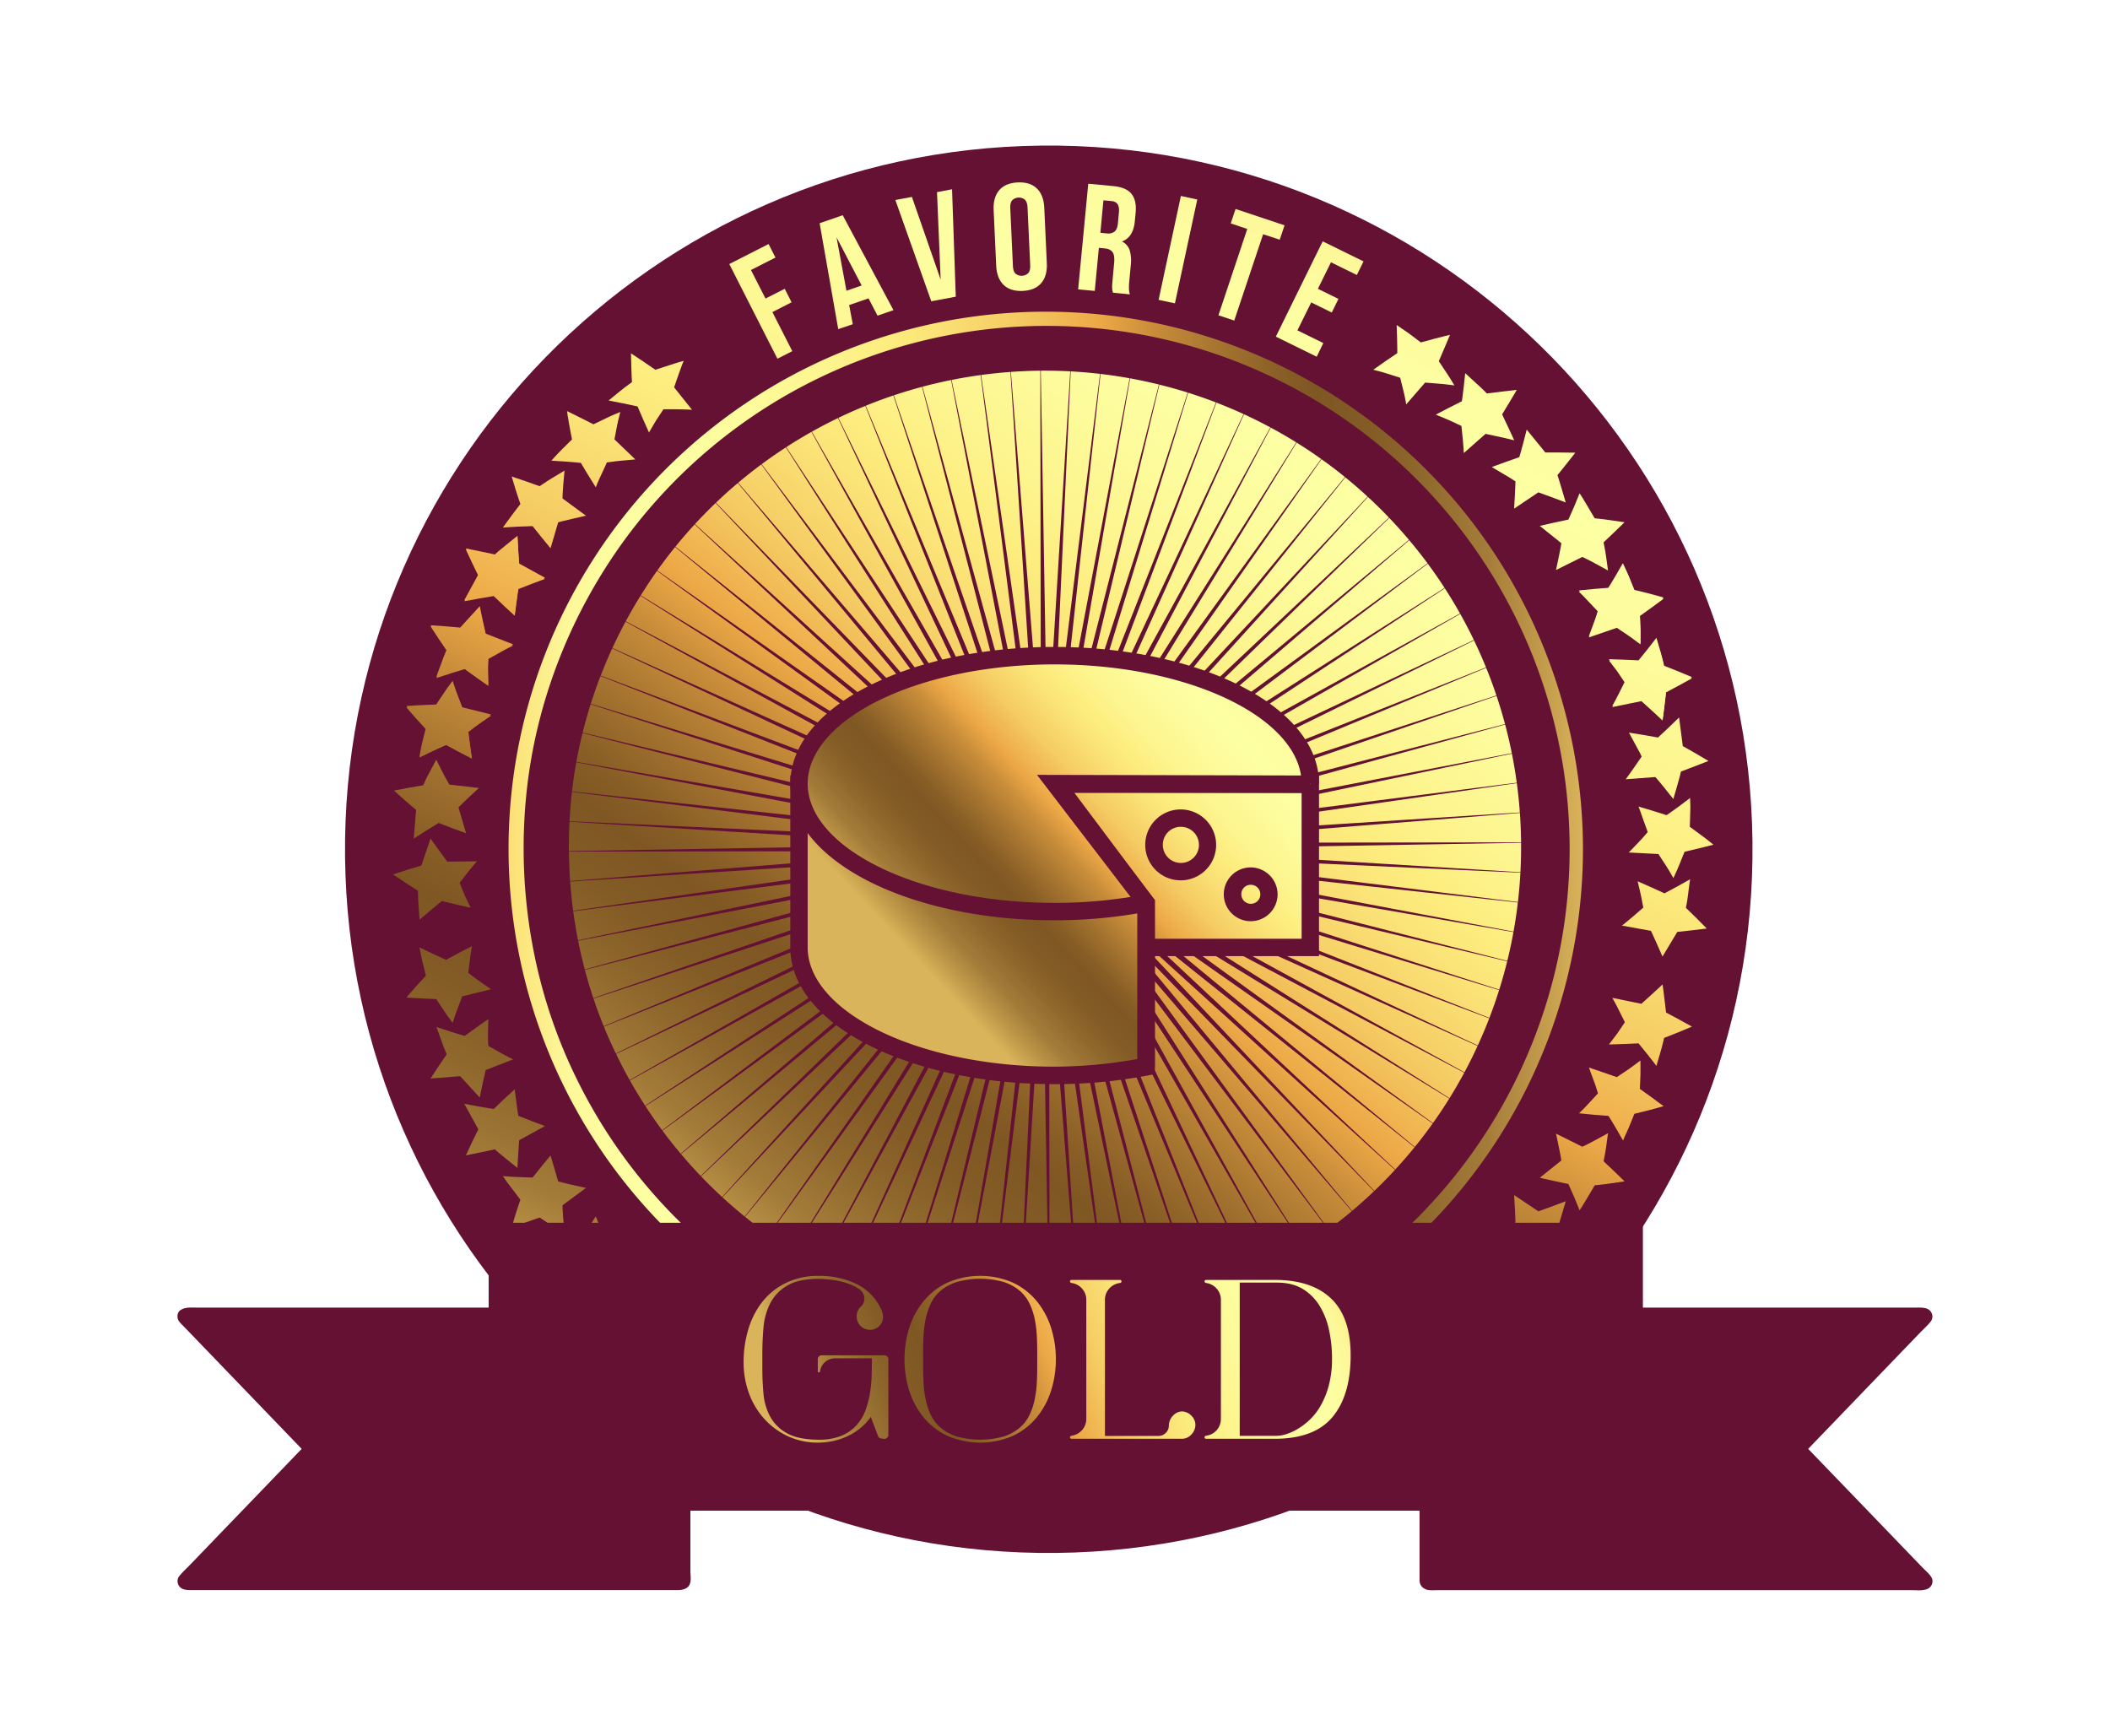 <?xml version="1.0" encoding="UTF-8"?> <svg xmlns="http://www.w3.org/2000/svg" xmlns:xlink="http://www.w3.org/1999/xlink" id="Слой_1" data-name="Слой 1" viewBox="0 0 1378.14 1133.86"> <defs> <style>.cls-1{fill:#651134;}.cls-2{fill:url(#Gold_Gradient_30);}.cls-3{fill:url(#Gold_Gradient_30-2);}.cls-4{fill:url(#Gold_Gradient_30-3);}.cls-5{fill:url(#Gold_Gradient_30-4);}.cls-6{fill:url(#Gold_Gradient_30-5);}.cls-7{fill:url(#Gold_Gradient_30-6);}.cls-8{fill:url(#Gold_Gradient_30-7);}.cls-9{fill:url(#Gold_Gradient_30-8);}.cls-10{fill:url(#Gold_Gradient_30-9);}.cls-11{fill:url(#Gold_Gradient_30-10);}.cls-12{fill:url(#Gold_Gradient_30-11);}.cls-13{fill:url(#Gold_Gradient_30-12);}.cls-14{fill:url(#Gold_Gradient_30-13);}.cls-15{fill:url(#Gold_Gradient_30-14);}.cls-16{fill:url(#Gold_Gradient_30-15);}.cls-17{fill:url(#Gold_Gradient_30-16);}.cls-18{fill:url(#Gold_Gradient_30-17);}.cls-19{fill:url(#Gold_Gradient_30-18);}.cls-20{fill:url(#Gold_Gradient_30-19);}.cls-21{fill:url(#Gold_Gradient_30-20);}.cls-22{fill:url(#Gold_Gradient_30-21);}.cls-23{fill:url(#Gold_Gradient_30-22);}.cls-24{fill:url(#Gold_Gradient_30-23);}.cls-25{fill:url(#Gold_Gradient_30-24);}.cls-26{fill:url(#Gold_Gradient_30-25);}.cls-27{fill:url(#Gold_Gradient_30-26);}.cls-28{fill:url(#Gold_Gradient_30-27);}.cls-29{fill:url(#Gold_Gradient_30-28);}.cls-30{fill:url(#Gold_Gradient_30-29);}.cls-31{fill:url(#Gold_Gradient_30-30);}.cls-32{fill:url(#Gold_Gradient_30-31);}.cls-33{fill:url(#Gold_Gradient_30-32);}.cls-34{fill:url(#Gold_Gradient_30-33);}.cls-35{fill:url(#Gold_Gradient_30-34);}.cls-36{fill:url(#Gold_Gradient_30-35);}.cls-37{fill:url(#Gold_Gradient_30-36);}.cls-38{fill:url(#Gold_Gradient_30-37);}.cls-39{fill:url(#Gold_Gradient_30-38);}.cls-40{fill:url(#Gold_Gradient_30-39);}.cls-41{fill:url(#Gold_Gradient_30-40);}.cls-42{fill:url(#Gold_Gradient_30-41);}.cls-43{fill:url(#Gold_Gradient_30-42);}.cls-44{fill:url(#Gold_Gradient_30-43);}.cls-45{fill:url(#Gold_Gradient_30-44);}.cls-46{fill:url(#Gold_Gradient_30-45);}.cls-47{fill:url(#Gold_Gradient_30-46);}.cls-48{fill:url(#Gold_Gradient_30-47);}.cls-49{fill:url(#Gold_Gradient_30-48);}.cls-50{fill:url(#Gold_Gradient_30-49);}.cls-51{fill:url(#Gold_Gradient_30-50);}.cls-52{fill:url(#Gold_Gradient_30-51);}.cls-53{fill:url(#Gold_Gradient_30-52);}.cls-54{fill:url(#Gold_Gradient_30-53);}.cls-55{fill:url(#Gold_Gradient_30-54);}.cls-56{fill:url(#Gold_Gradient_30-55);}.cls-57{fill:url(#Gold_Gradient_30-56);}.cls-58{fill:url(#Gold_Gradient_30-57);}.cls-59{fill:url(#Gold_Gradient_30-58);}.cls-60{fill:url(#Gold_Gradient_30-59);}.cls-61{fill:url(#Gold_Gradient_30-60);}.cls-62{fill:url(#Gold_Gradient_30-61);}</style> <linearGradient id="Gold_Gradient_30" x1="939.69" y1="237.88" x2="456.92" y2="829.78" gradientUnits="userSpaceOnUse"> <stop offset="0" stop-color="#fce076"></stop> <stop offset="0.03" stop-color="#fcee8a"></stop> <stop offset="0.05" stop-color="#fdf798"></stop> <stop offset="0.09" stop-color="#fdfda0"></stop> <stop offset="0.15" stop-color="#fdffa3"></stop> <stop offset="0.21" stop-color="#fdfc9d"></stop> <stop offset="0.3" stop-color="#fdf48d"></stop> <stop offset="0.35" stop-color="#fded7f"></stop> <stop offset="0.39" stop-color="#fbe478"></stop> <stop offset="0.47" stop-color="#f5cc64"></stop> <stop offset="0.55" stop-color="#eda846"></stop> <stop offset="0.6" stop-color="#c88d3a"></stop> <stop offset="0.67" stop-color="#a0702e"></stop> <stop offset="0.72" stop-color="#885e26"></stop> <stop offset="0.75" stop-color="#7f5723"></stop> <stop offset="0.8" stop-color="#835b25"></stop> <stop offset="0.85" stop-color="#8f682d"></stop> <stop offset="0.91" stop-color="#a47c39"></stop> <stop offset="0.96" stop-color="#c0994a"></stop> <stop offset="1" stop-color="#dab45a"></stop> </linearGradient> <linearGradient id="Gold_Gradient_30-2" x1="333.23" y1="554.48" x2="1033.93" y2="554.48" xlink:href="#Gold_Gradient_30"></linearGradient> <linearGradient id="Gold_Gradient_30-3" x1="555.46" y1="-40.98" x2="161.71" y2="778.19" xlink:href="#Gold_Gradient_30"></linearGradient> <linearGradient id="Gold_Gradient_30-4" x1="540.23" y1="-48.3" x2="146.48" y2="770.87" xlink:href="#Gold_Gradient_30"></linearGradient> <linearGradient id="Gold_Gradient_30-5" x1="532.79" y1="-51.87" x2="139.05" y2="767.3" xlink:href="#Gold_Gradient_30"></linearGradient> <linearGradient id="Gold_Gradient_30-6" x1="532.31" y1="-52.1" x2="138.56" y2="767.07" xlink:href="#Gold_Gradient_30"></linearGradient> <linearGradient id="Gold_Gradient_30-7" x1="1132.3" y1="236.29" x2="738.55" y2="1055.46" xlink:href="#Gold_Gradient_30"></linearGradient> <linearGradient id="Gold_Gradient_30-8" x1="1166.65" y1="252.8" x2="772.9" y2="1071.97" xlink:href="#Gold_Gradient_30"></linearGradient> <linearGradient id="Gold_Gradient_30-9" x1="1196.04" y1="266.93" x2="802.29" y2="1086.1" xlink:href="#Gold_Gradient_30"></linearGradient> <linearGradient id="Gold_Gradient_30-10" x1="1220.06" y1="278.48" x2="826.31" y2="1097.65" xlink:href="#Gold_Gradient_30"></linearGradient> <linearGradient id="Gold_Gradient_30-11" x1="1238.25" y1="287.22" x2="844.5" y2="1106.39" xlink:href="#Gold_Gradient_30"></linearGradient> <linearGradient id="Gold_Gradient_30-12" x1="576.58" y1="-30.82" x2="182.83" y2="788.35" xlink:href="#Gold_Gradient_30"></linearGradient> <linearGradient id="Gold_Gradient_30-13" x1="602.34" y1="-18.44" x2="208.59" y2="800.73" xlink:href="#Gold_Gradient_30"></linearGradient> <linearGradient id="Gold_Gradient_30-14" x1="642.72" y1="0.97" x2="248.97" y2="820.14" xlink:href="#Gold_Gradient_30"></linearGradient> <linearGradient id="Gold_Gradient_30-15" x1="674.69" y1="16.34" x2="280.94" y2="835.51" xlink:href="#Gold_Gradient_30"></linearGradient> <linearGradient id="Gold_Gradient_30-16" x1="721.89" y1="39.02" x2="328.14" y2="858.19" xlink:href="#Gold_Gradient_30"></linearGradient> <linearGradient id="Gold_Gradient_30-17" x1="769.61" y1="61.96" x2="375.86" y2="881.13" xlink:href="#Gold_Gradient_30"></linearGradient> <linearGradient id="Gold_Gradient_30-18" x1="808.88" y1="80.83" x2="415.13" y2="900" xlink:href="#Gold_Gradient_30"></linearGradient> <linearGradient id="Gold_Gradient_30-19" x1="844.73" y1="98.07" x2="450.98" y2="917.23" xlink:href="#Gold_Gradient_30"></linearGradient> <linearGradient id="Gold_Gradient_30-20" x1="896.66" y1="123.03" x2="502.92" y2="942.2" xlink:href="#Gold_Gradient_30"></linearGradient> <linearGradient id="Gold_Gradient_30-21" x1="608.76" y1="-15.36" x2="215.01" y2="803.81" xlink:href="#Gold_Gradient_30"></linearGradient> <linearGradient id="Gold_Gradient_30-22" x1="638.19" y1="-1.21" x2="244.44" y2="817.96" xlink:href="#Gold_Gradient_30"></linearGradient> <linearGradient id="Gold_Gradient_30-23" x1="672.34" y1="15.21" x2="278.59" y2="834.38" xlink:href="#Gold_Gradient_30"></linearGradient> <linearGradient id="Gold_Gradient_30-24" x1="710.67" y1="33.63" x2="316.92" y2="852.8" xlink:href="#Gold_Gradient_30"></linearGradient> <linearGradient id="Gold_Gradient_30-25" x1="754.3" y1="54.6" x2="360.55" y2="873.77" xlink:href="#Gold_Gradient_30"></linearGradient> <linearGradient id="Gold_Gradient_30-26" x1="800.51" y1="76.81" x2="406.76" y2="895.98" xlink:href="#Gold_Gradient_30"></linearGradient> <linearGradient id="Gold_Gradient_30-27" x1="848.49" y1="99.87" x2="454.74" y2="919.04" xlink:href="#Gold_Gradient_30"></linearGradient> <linearGradient id="Gold_Gradient_30-28" x1="897.38" y1="123.37" x2="503.63" y2="942.54" xlink:href="#Gold_Gradient_30"></linearGradient> <linearGradient id="Gold_Gradient_30-29" x1="946.33" y1="146.9" x2="552.58" y2="966.07" xlink:href="#Gold_Gradient_30"></linearGradient> <linearGradient id="Gold_Gradient_30-30" x1="993.11" y1="169.39" x2="599.36" y2="988.56" xlink:href="#Gold_Gradient_30"></linearGradient> <linearGradient id="Gold_Gradient_30-31" x1="1037.48" y1="190.71" x2="643.73" y2="1009.88" xlink:href="#Gold_Gradient_30"></linearGradient> <linearGradient id="Gold_Gradient_30-32" x1="1079.47" y1="210.9" x2="685.72" y2="1030.07" xlink:href="#Gold_Gradient_30"></linearGradient> <linearGradient id="Gold_Gradient_30-33" x1="1118.22" y1="229.52" x2="724.47" y2="1048.69" xlink:href="#Gold_Gradient_30"></linearGradient> <linearGradient id="Gold_Gradient_30-34" x1="1154.25" y1="246.85" x2="760.5" y2="1066.01" xlink:href="#Gold_Gradient_30"></linearGradient> <linearGradient id="Gold_Gradient_30-35" x1="1186.62" y1="262.41" x2="792.87" y2="1081.57" xlink:href="#Gold_Gradient_30"></linearGradient> <linearGradient id="Gold_Gradient_30-36" x1="1213.84" y1="275.49" x2="820.09" y2="1094.66" xlink:href="#Gold_Gradient_30"></linearGradient> <linearGradient id="Gold_Gradient_30-37" x1="1235.44" y1="285.87" x2="841.69" y2="1105.04" xlink:href="#Gold_Gradient_30"></linearGradient> <linearGradient id="Gold_Gradient_30-38" x1="1251.1" y1="293.4" x2="857.35" y2="1112.57" xlink:href="#Gold_Gradient_30"></linearGradient> <linearGradient id="Gold_Gradient_30-39" x1="1259.22" y1="297.3" x2="865.48" y2="1116.47" xlink:href="#Gold_Gradient_30"></linearGradient> <linearGradient id="Gold_Gradient_30-40" x1="1260.31" y1="297.83" x2="866.56" y2="1117" xlink:href="#Gold_Gradient_30"></linearGradient> <linearGradient id="Gold_Gradient_30-41" x1="1254.96" y1="295.25" x2="861.21" y2="1114.42" xlink:href="#Gold_Gradient_30"></linearGradient> <linearGradient id="Gold_Gradient_30-42" x1="539.91" y1="-48.45" x2="146.16" y2="770.72" xlink:href="#Gold_Gradient_30"></linearGradient> <linearGradient id="Gold_Gradient_30-43" x1="532.48" y1="-52.02" x2="138.73" y2="767.15" xlink:href="#Gold_Gradient_30"></linearGradient> <linearGradient id="Gold_Gradient_30-44" x1="532" y1="-52.25" x2="138.25" y2="766.92" xlink:href="#Gold_Gradient_30"></linearGradient> <linearGradient id="Gold_Gradient_30-45" x1="537.99" y1="-49.37" x2="144.24" y2="769.79" xlink:href="#Gold_Gradient_30"></linearGradient> <linearGradient id="Gold_Gradient_30-46" x1="550.23" y1="-43.49" x2="156.48" y2="775.68" xlink:href="#Gold_Gradient_30"></linearGradient> <linearGradient id="Gold_Gradient_30-47" x1="568.52" y1="-34.7" x2="174.77" y2="784.47" xlink:href="#Gold_Gradient_30"></linearGradient> <linearGradient id="Gold_Gradient_30-48" x1="966.65" y1="156.67" x2="572.9" y2="975.84" xlink:href="#Gold_Gradient_30"></linearGradient> <linearGradient id="Gold_Gradient_30-49" x1="1011.84" y1="178.39" x2="618.09" y2="997.56" xlink:href="#Gold_Gradient_30"></linearGradient> <linearGradient id="Gold_Gradient_30-50" x1="1054.92" y1="199.1" x2="661.17" y2="1018.27" xlink:href="#Gold_Gradient_30"></linearGradient> <linearGradient id="Gold_Gradient_30-51" x1="1095.1" y1="218.41" x2="701.35" y2="1037.58" xlink:href="#Gold_Gradient_30"></linearGradient> <linearGradient id="Gold_Gradient_30-52" x1="1131.98" y1="236.14" x2="738.23" y2="1055.31" xlink:href="#Gold_Gradient_30"></linearGradient> <linearGradient id="Gold_Gradient_30-53" x1="1166.34" y1="252.65" x2="772.59" y2="1071.82" xlink:href="#Gold_Gradient_30"></linearGradient> <linearGradient id="Gold_Gradient_30-54" x1="854.8" y1="767.14" x2="511.8" y2="902.14" xlink:href="#Gold_Gradient_30"></linearGradient> <linearGradient id="Gold_Gradient_30-55" x1="867.14" y1="798.51" x2="524.14" y2="933.51" xlink:href="#Gold_Gradient_30"></linearGradient> <linearGradient id="Gold_Gradient_30-56" x1="880.07" y1="831.34" x2="537.07" y2="966.34" xlink:href="#Gold_Gradient_30"></linearGradient> <linearGradient id="Gold_Gradient_30-57" x1="890.82" y1="858.66" x2="547.82" y2="993.66" xlink:href="#Gold_Gradient_30"></linearGradient> <linearGradient id="Gold_Gradient_30-58" x1="827.51" y1="436.59" x2="610.09" y2="638.77" xlink:href="#Gold_Gradient_30"></linearGradient> <linearGradient id="Gold_Gradient_30-59" x1="795.57" y1="402.23" x2="578.14" y2="604.42" xlink:href="#Gold_Gradient_30"></linearGradient> <linearGradient id="Gold_Gradient_30-60" x1="858.9" y1="470.34" x2="641.48" y2="672.53" xlink:href="#Gold_Gradient_30"></linearGradient> <linearGradient id="Gold_Gradient_30-61" x1="896.19" y1="510.44" x2="678.76" y2="712.62" xlink:href="#Gold_Gradient_30"></linearGradient> </defs> <path class="cls-1" d="M1144.62,549.67c2.79,253.84-200.72,461.88-454.57,464.69S228.16,813.63,225.37,559.8,426.09,97.9,679.92,95.11,1141.81,295.83,1144.62,549.67Z"></path> <path class="cls-1" d="M1057.86,549.09C1060.15,756.39,894,926.3,686.64,928.58S309.45,764.66,307.16,557.36,471.08,180.17,678.38,177.88,1055.58,341.79,1057.86,549.09Z"></path> <path class="cls-2" d="M993.48,549.8a310.95,310.95,0,0,0-560-182.88c-33.49,45-54.87,98.73-60.36,154.58-5.64,57.13,4.2,115.58,29.41,167.23A311.09,311.09,0,0,0,668.25,863.9c57.13,2.45,114.51-10.56,164.57-38.36A310.89,310.89,0,0,0,993.48,549.8Z"></path> <path class="cls-3" d="M982.88,372.25a350.87,350.87,0,1,0,51,178.38A353.32,353.32,0,0,0,982.88,372.25ZM848.67,853.62c-55,30.54-118,44.83-180.77,42.14A341.8,341.8,0,0,1,376,703.35c-27.68-56.75-38.48-121-32.3-183.7,6.05-61.38,29.52-120.42,66.3-169.81A341.65,341.65,0,1,1,848.67,853.62Z"></path> <polygon class="cls-1" points="683.98 487.13 700.22 223.16 688.13 487.35 720.91 224.91 692.25 487.85 741.44 227.96 696.34 488.58 761.75 232.32 700.37 489.58 781.75 237.92 704.33 490.82 801.35 244.78 708.2 492.31 820.49 252.85 711.97 494.05 839.07 262.1 715.64 496.02 857.03 272.5 719.16 498.2 874.32 284.02 722.54 500.63 890.84 296.59 725.76 503.24 906.55 310.18 728.83 506.05 921.37 324.73 731.7 509.05 935.24 340.17 734.38 512.23 948.12 356.46 736.85 515.58 959.96 373.53 739.1 519.05 970.68 391.31 741.14 522.67 980.28 409.73 742.94 526.42 988.71 428.7 744.51 530.26 995.93 448.18 745.82 534.2 1001.9 468.07 746.89 538.21 1006.62 488.29 747.72 542.28 1010.06 508.76 748.27 546.4 1012.2 529.42 748.56 550.54 1013.05 550.17 748.61 554.7 1012.58 570.93 748.39 558.85 1010.82 591.62 747.9 562.97 1007.76 612.16 747.16 567.05 1003.41 632.47 746.17 571.09 997.81 652.45 744.92 575.04 990.97 672.05 743.43 578.93 982.88 691.2 741.69 582.7 973.63 709.78 739.73 586.36 963.23 727.75 737.55 589.88 951.73 745.03 735.11 593.26 939.15 761.56 732.5 596.48 925.55 777.26 729.7 599.54 911.01 792.08 726.7 602.41 895.58 805.96 723.52 605.09 879.27 818.85 720.17 607.56 862.21 830.67 716.69 609.82 844.43 841.41 713.08 611.85 826.03 851 709.33 613.66 807.05 859.43 705.49 615.22 787.57 866.63 701.54 616.54 767.68 872.61 697.53 617.59 747.46 877.34 693.46 618.42 726.98 880.77 689.35 618.99 706.33 882.92 685.2 619.28 685.57 883.76 681.04 619.33 664.82 883.31 676.89 619.1 644.13 881.53 672.78 618.61 623.57 878.48 668.68 617.88 603.27 874.14 664.66 616.88 583.29 868.53 660.7 615.64 563.68 861.67 656.83 614.14 544.54 853.61 653.04 612.41 525.96 844.36 649.4 610.44 507.99 833.95 645.87 608.25 490.71 822.44 642.48 605.84 474.18 809.86 639.25 603.22 458.49 796.27 636.21 600.41 443.66 781.73 633.33 597.4 429.79 766.27 630.64 594.22 416.9 750 628.17 590.9 405.08 732.92 625.92 587.41 394.34 715.15 623.89 583.79 384.74 696.73 622.08 580.03 376.31 677.76 620.52 576.19 369.1 658.28 619.2 572.27 363.13 638.39 618.14 568.26 358.41 618.17 617.33 564.18 354.97 597.69 616.76 560.06 352.83 577.04 616.45 555.92 351.98 556.28 616.42 551.75 352.44 535.54 616.64 547.62 354.21 514.85 617.13 543.5 357.25 494.3 617.86 539.41 361.6 474 618.85 535.37 367.22 454.01 620.11 531.41 374.06 434.41 621.6 527.54 382.13 415.25 623.35 523.76 391.4 396.69 625.3 520.1 401.79 378.71 627.49 516.57 413.3 361.42 629.9 513.19 425.88 344.9 632.52 509.97 439.47 329.2 635.33 506.92 454.02 314.38 638.34 504.05 469.45 300.5 641.51 501.37 485.75 287.62 644.84 498.89 502.81 275.79 648.33 496.63 520.58 265.06 651.96 494.61 539 255.46 655.71 492.8 557.99 247.03 659.55 491.24 577.46 239.82 663.48 489.92 597.35 233.84 667.5 488.85 617.56 229.11 671.57 488.03 638.04 225.67 675.68 487.47 658.71 223.54 679.83 487.17 679.45 222.69 683.98 487.13"></polygon> <path class="cls-4" d="M299.49,527.28s3.31-3.21,6.65-6.41l6.64-6.16-19.25-2.23s-2.39-4-4.42-8-4.19-8.24-4.19-8.24l-4.39,8.26c-1.14,2.09-2.2,4.17-2.91,5.77s-1.22,2.65-1.22,2.65l-9.54,1.67-9.54,1.77s3.6,3.2,7.17,6.41c1.8,1.54,3.61,3.1,4.95,4.28s2.34,1.9,2.34,1.9l-1.55,18.82,8.14-5.22,8.13-5,8.95,3.43,9,3.31s-1.27-4.23-2.52-8.44c-.63-2.11-1.26-4.26-1.72-5.85A23.21,23.21,0,0,1,299.49,527.28Z"></path> <path class="cls-5" d="M305.83,478.23l2.25-1.75c1.39-1.05,3.14-2.44,5.07-3.76l7.57-5.23-18.78-4.66-3.29-8.55c-.87-2.16-1.54-4.34-2.11-5.95s-.89-2.74-.89-2.74L293.88,448c-1.08,1.41-2.46,3.31-3.72,5.27L284.9,461l-9.72.43-9.73.55s3,3.66,6.25,7.26,6.47,7.09,6.47,7.09l-2.28,9.19c-.61,2.29-.95,4.63-1.32,6.37s-.56,2.91-.56,2.91l8.63-4.18c2.15-1,4.31-2,6-2.75l2.77-1.21,8.37,4.52,8.5,4.42s-.18-1.09-.49-2.71-.52-3.77-.83-5.95C306.39,482.59,305.83,478.23,305.83,478.23Z"></path> <path class="cls-6" d="M318.94,430.46l8.07-4.53c3.93-2.23,8.14-4.26,8.14-4.26l-17.93-7-2-8.85c-.45-2.27-.94-4.52-1.31-6.22s-.53-2.85-.53-2.85-.84.85-2,2.14-2.78,3-4.38,4.78c-3.2,3.52-6.43,7.05-6.43,7.05s-4.83-.42-9.71-.82-9.63-.7-9.63-.7,2.61,4,5.25,8,5.3,7.84,5.3,7.84-.45,1.1-1.15,2.73-1.51,3.86-2.32,6.1c-1.61,4.47-3.24,9-3.24,9l9.25-3,9.16-2.83s3.84,2.79,7.73,5.58,7.76,5.42,7.76,5.42-.11-4.37-.21-8.77S318.94,430.46,318.94,430.46Z"></path> <path class="cls-7" d="M338.63,384.76l8.73-3.42,8.6-3.23-16.83-9.22s-.13-1.13-.25-2.79-.25-4-.41-6.22l-.5-9.16s-3.71,3-7.4,6c-1.86,1.53-3.71,3-5.14,4.19l-2.2,2-9.44-2-9.49-1.93s2,4.29,4,8.58,4.12,8.42,4.12,8.42l-9.14,16.75,9.61-1.78,9.57-1.61,6.82,6.5c3.45,3.2,6.9,6.37,6.9,6.37s.57-4.34,1.15-8.68c.31-2.19.58-4.4.81-6Z"></path> <path class="cls-8" d="M1043.72,399.47s-.32,1.06-.83,2.67-1.17,3.69-2,5.82c-1.57,4.2-3.11,8.39-3.11,8.39l18.24-6.27,7.84,5.26c2,1.34,3.77,2.76,5.22,3.79l2.37,1.79,0-2.9c0-1.73.09-4.07,0-6.36l-.36-9.29s3.88-2.77,7.77-5.58l7.71-5.68-3-.87c-1.71-.5-4.09-1.16-6.5-1.76l-9.57-2.37s-1.78-4.4-3.57-8.79c-.88-2.22-2-4.34-2.7-6l-1.26-2.7s-2.35,4-4.66,8.09-4.86,8-4.86,8l-9.57.77-9.66,1s3.28,3.09,6.27,6.42Z"></path> <path class="cls-9" d="M1061.29,445.94l-4,8c-1,2-2,4-2.85,5.46s-1.36,2.46-1.36,2.46l19-3.89s3.44,3.13,6.9,6.24c1.75,1.61,3.48,3.23,4.79,4.43s2.12,2,2.12,2,.21-1.13.42-2.83.48-4,.78-6.3c.54-4.63,1.1-9.26,1.1-9.26l8.49-4.55,8.41-4.62-9.11-3.81c-4.54-1.79-9.06-3.6-9.06-3.6s-.28-1.13-.69-2.87-1-4-1.67-6.29c-1.35-4.53-2.67-9.1-2.67-9.1l-5.8,7.46c-2.94,3.62-5.87,7.25-5.87,7.25l-9.72-.43-9.63-.29,5.4,7.1C1058.77,442.27,1061.29,445.94,1061.29,445.94Z"></path> <path class="cls-10" d="M1072.22,494.21s-2.58,3.76-5.17,7.5-5.21,7.29-5.21,7.29l19.36-1.44s.81.87,1.91,2.19,2.55,3.11,4,4.88c2.92,3.64,5.83,7.29,5.83,7.29s1.29-4.47,2.58-8.91c.59-2.25,1.31-4.51,1.72-6.2s.64-2.84.64-2.84l9-3.42c4.48-1.76,9-3.5,9-3.5s-4.18-2.49-8.39-4.94-8.37-4.73-8.37-4.73l-2.44-18.74-6.87,6.65c-3.45,3.24-6.91,6.46-6.91,6.46l-9.51-1.68-9.46-1.53,4.21,7.78c1.07,2,2.13,3.91,2.92,5.4S1072.22,494.21,1072.22,494.21Z"></path> <path class="cls-11" d="M1076.21,543.49s-.74.87-1.85,2.14-2.62,3-4.22,4.65c-3.18,3.27-6.33,6.56-6.33,6.56l19.37,1,5.07,7.75c1.29,2,2.39,3.95,3.28,5.45l1.43,2.5s.53-1,1.25-2.64,1.73-3.74,2.56-5.88l3.5-8.66,9.45-2.25c4.71-1.17,9.43-2.37,9.43-2.37l-2.36-1.87c-1.39-1.13-3.27-2.61-5.26-4.06l-7.82-5.73s.12-4.72.27-9.44c.13-2.36.11-4.71,0-6.48s-.08-2.95-.08-2.95-3.76,2.86-7.55,5.71-7.83,5.53-7.83,5.53-4.57-1.45-9.13-2.87c-2.28-.68-4.59-1.37-6.31-1.9s-2.9-.83-2.9-.83.45,1,1,2.56,1.28,3.62,2,5.69Z"></path> <path class="cls-12" d="M1073.32,592.83s-3.46,3-6.94,6c-1.74,1.44-3.47,2.88-4.8,4s-2.25,1.76-2.25,1.76l19,3.43s1.91,4.17,3.78,8.3,3.75,8.5,3.75,8.5l9.67-16.1,9.63-1.07c4.81-.56,9.61-1.15,9.61-1.15l-6.79-6.86c-3.43-3.34-6.85-6.65-6.85-6.65s1-4.63,1.51-9.32,1.27-9.36,1.27-9.36-4.18,2.36-8.38,4.71l-8.38,4.5s-4.4-2-8.76-4l-8.76-3.88s1,4.3,2,8.59c.53,2.16.83,4.32,1.16,5.93S1073.32,592.83,1073.32,592.83Z"></path> <path class="cls-13" d="M300.18,576.69s2.75-3.58,5.54-7.15c1.4-1.77,2.78-3.5,3.93-4.81l1.86-2.14-19.39.21s-2.71-3.71-5.45-7.43l-5.46-7.63-6,17.6s-4.64,1.43-9.31,2.84l-9.16,3,8.12,5.45,8.11,5.22s0,1.18.08,3,.07,4.11.3,6.47c.36,4.71.71,9.41.71,9.41s3.63-3.11,7.25-6.19l7.27-6s4.7,1.15,9.41,2.28l9.41,2.13s-1.91-4-3.79-8Z"></path> <path class="cls-14" d="M500,195l12.54-6.37,4.49,8.83-12.54,6.38,13,25.53-9.72,4.94-31.44-61.84L502,159.4l4.49,8.83-16,8.13Z"></path> <path class="cls-15" d="M583.56,202.59l-10.41,3.59-5.88-11.29-12.65,4.37L557,211.77,547.49,215l-12.15-69.2,15.08-5.21Zm-30.7-12.68,9.93-3.43L546.38,155Z"></path> <path class="cls-16" d="M614.4,182.65,612,125.5l9.83-1.87,2.43,70.16-16,3-23.46-66.16,10.81-2Z"></path> <path class="cls-17" d="M649,137.34q-.39-8.42,3.66-13.11t12.07-5.07q8-.37,12.48,3.94c3,2.87,4.6,7.12,4.86,12.72l1.65,36q.39,8.41-3.67,13.12c-2.69,3.13-6.72,4.82-12.06,5.07s-9.51-1.07-12.49-3.94-4.59-7.12-4.85-12.73Zm12.58,36.23c.11,2.51.7,4.26,1.77,5.23a6.29,6.29,0,0,0,8.22-.38c1-1.07,1.41-2.86,1.29-5.36l-1.72-37.43q-.17-3.76-1.77-5.23a6.29,6.29,0,0,0-8.22.38q-1.47,1.6-1.29,5.37Z"></path> <path class="cls-18" d="M726.9,191.17q-.14-.71-.27-1.32a8.85,8.85,0,0,1-.21-1.51,17.81,17.81,0,0,1,0-2.29c.06-.92.15-2.07.28-3.45l1-10.86q.45-4.83-1-7c-1-1.43-2.74-2.26-5.23-2.5l-3.75-.35-2.68,28.12-10.86-1L710.79,120l16.37,1.56c5.65.54,9.63,2.24,11.91,5.12s3.16,7,2.66,12.3l-.51,5.42q-1,10.67-8.45,13.34a9.78,9.78,0,0,1,5.16,6,24.69,24.69,0,0,1,.65,9.37l-1,10.66a42.29,42.29,0,0,0-.22,4.5,14.62,14.62,0,0,0,.61,4Zm-6.2-60.32-2,21.21,4.25.4a6.78,6.78,0,0,0,4.93-1.12q1.88-1.41,2.28-5.55l.64-6.81q.36-3.75-.81-5.56a5.07,5.07,0,0,0-4-2.07Z"></path> <path class="cls-19" d="M771.29,128,782,130.31,767.4,198.14l-10.66-2.28Z"></path> <path class="cls-20" d="M807,136.5l32,10.68-3.15,9.4L825,153l-18.85,56.4-10.34-3.46,18.85-56.39-10.81-3.62Z"></path> <path class="cls-21" d="M860.78,188.65l13.43,6.59-4.37,8.9-13.43-6.6-9,18.24,16.9,8.3L860,233l-26.69-13.11,30.6-62.26,26.68,13.11-4.37,8.89-16.9-8.3Z"></path> <path class="cls-22" d="M305.83,635.41l2.25,1.75c1.39,1.05,3.14,2.43,5.07,3.75l7.57,5.24-18.78,4.65s-1.64,4.28-3.29,8.56c-.87,2.16-1.54,4.33-2.11,5.95s-.89,2.74-.89,2.74l-1.77-2.37c-1.08-1.4-2.46-3.31-3.72-5.26l-5.26-7.83-9.72-.43-9.73-.55s3-3.66,6.25-7.25,6.47-7.09,6.47-7.09l-2.28-9.19c-.61-2.3-.95-4.63-1.32-6.37s-.56-2.91-.56-2.91l8.63,4.18c2.15,1,4.31,2,6,2.75l2.77,1.2,8.37-4.51,8.5-4.42s-.18,1.09-.49,2.71-.52,3.77-.83,5.95C306.39,631.05,305.83,635.41,305.83,635.41Z"></path> <path class="cls-23" d="M318.94,683.18,327,687.7c3.93,2.24,8.14,4.26,8.14,4.26l-17.93,7-2,8.88c-.45,2.25-.94,4.5-1.31,6.21s-.53,2.84-.53,2.84-.84-.84-2-2.14-2.78-3-4.38-4.77c-3.2-3.53-6.43-7.05-6.43-7.05s-4.83.42-9.71.82-9.63.7-9.63.7,2.61-4,5.25-8l5.3-7.83s-.45-1.1-1.15-2.73-1.51-3.86-2.32-6.11c-1.61-4.46-3.24-8.94-3.24-8.94s4.62,1.52,9.25,3l9.16,2.84s3.84-2.79,7.73-5.58,7.76-5.42,7.76-5.42-.11,4.36-.21,8.77S318.94,683.18,318.94,683.18Z"></path> <path class="cls-24" d="M338.63,728.88l8.73,3.42,8.6,3.22-16.83,9.23s-.13,1.14-.25,2.79-.25,4-.41,6.22l-.5,9.16-7.4-6c-1.86-1.54-3.71-3-5.14-4.2l-2.2-2s-4.71,1-9.44,2l-9.49,1.94s2-4.29,4-8.59,4.12-8.41,4.12-8.41L303.26,721l9.61,1.78,9.57,1.61,6.82-6.5,6.9-6.37s.57,4.34,1.15,8.68c.31,2.19.58,4.39.81,6S338.63,728.88,338.63,728.88Z"></path> <path class="cls-25" d="M364.58,771.68s1.09.34,2.85.75l6.29,1.51,9,2L367.4,787.27s0,1.13.09,2.84.21,4,.41,6.23c.41,4.57.83,9.11.83,9.11l-8.21-4.94c-2.13-1.21-4-2.6-5.55-3.58l-2.51-1.67-9.09,3.22-9.15,3.11s1.35-4.48,2.69-9c.67-2.21,1.46-4.47,2-6.13l1-2.79-5.8-7.67c-3-3.77-5.64-7.76-5.64-7.76s1.25.07,3,.21,4.18.3,6.66.38c4.86.18,9.74.34,9.74.34l5.83-7.28c2.94-3.58,5.9-7.16,5.9-7.16Z"></path> <path class="cls-26" d="M396.37,810.76l2.92.39c1.72.23,4,.57,6.35.76,4.66.44,9.32.84,9.32.84l-13.63,13.11s.84,4.5,1.71,9c.43,2.28,1,4.44,1.43,6.14l.67,2.76-2.76-1.16c-1.67-.71-3.93-1.63-6.07-2.71l-8.7-4.18L379,840c-4.34,2.14-8.65,4.29-8.65,4.29s.58-4.62,1.47-9.29,1.75-9.23,1.75-9.23-3.45-3.4-6.87-6.81-6.6-7.06-6.6-7.06,4.83-.28,9.67-.6,9.62-.86,9.62-.86,2.29-4,4.78-8,4.94-7.92,4.94-7.92,1.58,4.14,3.52,8.1S396.37,810.76,396.37,810.76Z"></path> <path class="cls-27" d="M433.31,845.5h9.34c2.3,0,4.67-.11,6.41-.18l2.92-.13-11.69,14.69s1.49,4.31,3,8.63c.78,2.17,1.56,4.36,2.17,6s1.08,2.64,1.08,2.64-1.18-.3-2.93-.79-4-1.28-6.32-2l-9.26-3-7.91,5.42-8,5.3s.15-4.72.24-9.45.41-9.33.41-9.33l-2.44-1.82c-1.47-1.06-3.46-2.52-5.31-4.06l-7.53-6.15L407,849.4c4.7-1,9.4-2,9.4-2s1.81-4.28,3.68-8.57,3.78-8.45,3.78-8.45l4.51,7.66C430.88,841.77,433.31,845.5,433.31,845.5Z"></path> <path class="cls-28" d="M474.71,875.31l9.3-1.26,6.3-.92c1.67-.24,2.84-.46,2.84-.46l-9.54,16s2.13,4,4.23,8.08,4.46,8.2,4.46,8.2-4.78-.8-9.55-1.66c-2.41-.4-4.82-.81-6.62-1.13s-3-.56-3-.56l-7.06,6.28-7.15,6.25s-.56-4.68-1.13-9.36-.93-9.24-.93-9.24-1.08-.56-2.67-1.49-3.67-2.2-5.75-3.47c-4.22-2.51-8.4-5.05-8.4-5.05l9.24-3.09,9-3.24s1.21-4.44,2.43-8.89,2.56-8.85,2.56-8.85,2.79,3.48,5.62,7c1.38,1.75,2.8,3.5,4,4.74S474.71,875.31,474.71,875.31Z"></path> <path class="cls-29" d="M519.91,899.64l9.09-2.5,8.86-2.56-7.21,17.12,1.63,2.41c1,1.44,2.33,3.26,3.69,5.12,2.8,3.73,5.56,7.46,5.56,7.46l-9.71-.3c-2.46-.08-4.91-.17-6.73-.34l-3-.25s-3,3.58-6.09,7.17-6.23,7.1-6.23,7.1-1.21-4.53-2.45-9.08c-.55-2.23-1.14-4.48-1.57-6.19s-.64-2.87-.64-2.87-4.53-1.91-9.05-3.84l-6.24-2.65c-1.69-.71-2.79-1.27-2.79-1.27l2.71-1.26c1.64-.83,3.81-1.89,6-3,4.25-2.2,8.54-4.39,8.54-4.39s.59-4.57,1.15-9.12,1.27-9,1.27-9,3.31,3.05,6.57,6.1c1.65,1.55,3.33,3.07,4.57,4.24S519.91,899.64,519.91,899.64Z"></path> <path class="cls-30" d="M568.15,917.88l2.72-1.07c1.59-.58,3.74-1.52,5.88-2.47l8.47-3.77-4.73,17.89s3.16,3.47,6.31,6.9,6.59,6.6,6.59,6.6l-3,.34c-1.79.18-4.26.55-6.67.66l-9.71.6s-2.55,4-5.08,7.9l-5.15,7.88s-.48-1.09-1.2-2.69-1.64-3.75-2.5-6c-1.73-4.4-3.45-8.8-3.45-8.8s-4.77-1.26-9.57-2.55c-2.4-.58-4.74-1.34-6.53-1.91l-2.91-.93,8-5.2c2-1.25,3.95-2.68,5.43-3.72s2.43-1.72,2.43-1.72-.09-4.56-.17-9.14,0-9.21,0-9.21l2.26,1.73,5.1,3.53C564.4,915.29,568.15,917.88,568.15,917.88Z"></path> <path class="cls-31" d="M618.54,929.8l8-4.56c2-1.1,3.93-2.28,5.4-3.24l2.44-1.53-2.14,18.3,7.23,5.93,5.08,4.08c1.39,1.13,2.36,1.82,2.36,1.82s-1.17.31-2.94.67l-6.5,1.36-9.59,2s-1.95,4.25-3.87,8.5-4,8.42-4,8.42l-4.91-8.25c-2.3-4.09-4.63-8.21-4.63-8.21s-1.25-.13-3.1-.36-4.32-.47-6.73-.94l-9.79-1.61,7.18-6.23c3.53-3.15,7-6.29,7-6.29l-1.42-9.15c-.64-4.57-1.28-9.11-1.28-9.11s4,2.21,8,4.39Z"></path> <path class="cls-32" d="M670.13,935.31s3.68-2.81,7.34-5.65l7.1-5.65.43,18.46s1,.63,2.46,1.62l5.52,3.32,8.2,4.78s-4.53,1.68-9.08,3.34-9.21,3.1-9.21,3.1-1.33,4.43-2.68,8.86l-2.8,8.85-6-7.44c-1.44-1.86-2.88-3.74-4-5.12s-1.76-2.36-1.76-2.36L645.83,961l6.26-7.18c3-3.6,6.07-7.2,6.07-7.2s-1.38-4.42-2.71-8.82-2.57-8.8-2.57-8.8,4.29,1.59,8.58,3.21c2.16.79,4.31,1.6,5.94,2.21S670.13,935.31,670.13,935.31Z"></path> <path class="cls-33" d="M722.06,934.2s.85-.79,2.09-2,2.84-2.72,4.4-4.42l6.25-6.63,3,18.23s4.32,2,8.59,4c2.21,1,4.38,1.91,6,2.58l2.8,1.12-2.68,1.43c-1.56.9-3.69,2-5.88,3L738,955.72s-.74,4.59-1.45,9.17-1.53,9.17-1.53,9.17-3.51-3.19-7-6.65l-6.74-6.82-9.85,1.2c-2.46.36-4.92.46-6.77.64s-3.11.24-3.11.24,2.62-3.89,5.21-7.76c1.3-1.9,2.57-3.89,3.5-5.4s1.52-2.5,1.52-2.5-1.94-4.16-3.9-8.33l-3.73-8.53s1.1.31,2.76.74,3.91.87,6.15,1.37Z"></path> <path class="cls-34" d="M773.38,926.59s2.74-3.58,5.53-7.19c1.35-1.8,2.7-3.56,3.66-4.93l1.6-2.32,5.51,17.68,9.08,2.74c4.64,1.36,9.26,2.69,9.26,2.69L792.17,946l-.16,9.25c-.12,4.61-.25,9.21-.25,9.21s-3.94-2.87-7.84-5.76l-7.67-5.82s-4.73,1.4-9.58,2.39L757,957.43s2-4.22,4.08-8.44S765,940.6,765,940.6s-2.53-3.93-5.05-7.88L755,924.8l9.19,1.09c2.31.28,4.57.35,6.3.51Z"></path> <path class="cls-35" d="M823.16,912.58l4.41-7.92c2.1-3.92,4.25-7.84,4.25-7.84l7.94,16.83,3,.56,6.42,1,9.52,1.38s-3.49,3.22-7,6.42-7.2,6.31-7.2,6.31l1.16,9.14c.54,4.59,1.06,9.2,1.06,9.2s-4.28-2.34-8.56-4.65c-2.12-1.17-4.18-2.35-5.78-3.22s-2.62-1.53-2.62-1.53l-18.42,7s.35-1.11.89-2.78,1.24-3.91,1.92-6.16c1.33-4.43,2.65-8.85,2.65-8.85l-6.09-7.15c-3-3.58-6-7.15-6-7.15l9.18-.23c2.34-.07,4.65-.12,6.4-.16S823.16,912.58,823.16,912.58Z"></path> <path class="cls-36" d="M870.48,892.28l1.07-2.57c.65-1.57,1.44-3.71,2.23-5.82,1.51-4.2,3-8.38,3-8.38l10.23,15.66,3,.18c1.79.09,4.25.28,6.6.3l9.6.09-6,7.31c-3.14,3.55-6.32,7.08-6.32,7.08s1.25,4.47,2.47,8.94,2.37,9,2.37,9l-9.11-3.42c-4.56-1.9-9.06-3.8-9.06-3.8L872,921.58c-2.17,1.2-4.29,2.38-6,3.15l-2.77,1.36s.83-4.54,1.65-9.05,1.33-9.2,1.33-9.2-3.53-3.11-7-6.24-6.93-6.36-6.93-6.36,1.17-.11,2.84-.4,4-.66,6.22-1Z"></path> <path class="cls-37" d="M914.52,866.09s1.09-4.32,2.15-8.62,1.8-8.75,1.8-8.75l12.34,14.22,9.58-.77c2.39-.18,4.78-.44,6.55-.69l3-.39s-.63,1-1.52,2.52-2.14,3.48-3.46,5.44l-5.21,7.85s1.86,4.29,3.68,8.58,3.63,8.63,3.63,8.63l-3-.71-6.6-1.67L928,889.18,920.2,895c-4,2.76-8,5.52-8,5.52s.13-4.61.29-9.23c0-2.29.09-4.58.11-6.29v-2.86s-4-2.67-7.9-5.38-7.78-5.47-7.78-5.47l2.77-.73c1.7-.43,3.91-1,6.09-1.72C910.13,867.47,914.52,866.09,914.52,866.09Z"></path> <path class="cls-38" d="M954.53,834.6s.46-4.42.91-8.87.64-8.82.64-8.82l14.2,12.53,9.29-2L986,826c1.81-.41,2.94-.72,2.94-.72s-.41,1.08-1.17,2.64-1.71,3.69-2.7,5.79c-2,4.24-4,8.5-4,8.5s2.42,4,4.86,8,4.72,8,4.72,8-4.92-.58-9.85-1.12-9.69-1.31-9.69-1.31-3.33,3.5-7,6.7L957,869.08s-.52-4.61-1-9.23-1.19-9.11-1.19-9.11l-8.55-4.31c-4.28-2.21-8.48-4.42-8.48-4.42s4.2-1.77,8.45-3.52c2.13-.9,4.13-1.93,5.7-2.66Z"></path> <path class="cls-39" d="M989.84,798.38s-.2-4.49-.39-9l-.52-8.78,15.84,10.64,8.88-3.22,9-3.38s-1.32,4.44-2.63,8.88c-.7,2.24-1.37,4.48-1.86,6.18s-.93,2.76-.93,2.76l5.87,7.3c2.9,3.71,5.82,7.39,5.82,7.39l-9.87.13h-9.74s-.73.94-1.88,2.34-2.67,3.26-4.18,5.11l-6.09,7.49s-1.18-4.54-2.34-9.08-2.49-8.9-2.49-8.9l-9-3.19c-4.49-1.63-9-3.29-9-3.29l7.81-4.61c2-1.19,4-2.31,5.41-3.26Z"></path> <path class="cls-40" d="M1019.8,758s-.14-1.1-.47-2.78-.77-3.85-1.2-6.06c-.91-4.34-1.83-8.67-1.83-8.67l17.18,8.54,2.69-1.29c1.63-.76,3.67-1.86,5.76-3l8.34-4.54-1.26,9.17c-.29,2.34-.74,4.6-1.09,6.31s-.53,2.85-.53,2.85l6.88,6.52,6.81,6.59-9.72,1.43c-2.41.36-4.82.63-6.69.84l-3.08.31s-2.42,4.11-4.86,8.21c-1.25,2-2.49,4.09-3.39,5.63l-1.66,2.48s-.43-1.06-1.07-2.68-1.49-3.76-2.42-5.92l-3.78-8.55s-4.67-1-9.37-2-9.34-2.11-9.34-2.11Z"></path> <path class="cls-41" d="M1043.72,714.17s-.32-1.06-.83-2.67-1.17-3.7-2-5.82c-1.57-4.2-3.11-8.39-3.11-8.39l18.24,6.27,7.84-5.26c2-1.35,3.77-2.78,5.22-3.8l2.37-1.78,0,2.9c0,1.73.09,4.07,0,6.36l-.36,9.29s3.88,2.77,7.77,5.58,7.71,5.68,7.71,5.68l-3,.86c-1.71.51-4.09,1.16-6.5,1.77l-9.57,2.37s-1.78,4.41-3.57,8.79c-.88,2.23-2,4.34-2.7,5.95L1060.1,745s-2.35-4.06-4.66-8.1-4.86-8-4.86-8l-9.57-.76c-4.84-.49-9.66-.95-9.66-.95s3.28-3.11,6.27-6.43Z"></path> <path class="cls-42" d="M1061.29,667.7l-4-8c-1-2-2-4-2.85-5.46s-1.36-2.46-1.36-2.46l19,3.89,6.9-6.26c1.75-1.6,3.48-3.22,4.79-4.41s2.12-2,2.12-2,.21,1.13.42,2.84.48,4,.78,6.28c.54,4.64,1.1,9.27,1.1,9.27l8.49,4.54c4.21,2.33,8.41,4.63,8.41,4.63l-9.11,3.81-9.06,3.59s-.28,1.14-.69,2.88-1,4-1.67,6.28c-1.35,4.54-2.67,9.1-2.67,9.1s-2.91-3.73-5.8-7.46l-5.87-7.24-9.72.43-9.63.29,5.4-7.11C1058.77,671.38,1061.29,667.7,1061.29,667.7Z"></path> <path class="cls-43" d="M305.83,477.43l2.25-1.75c1.39-1.05,3.14-2.43,5.07-3.75l7.57-5.24L301.94,462s-1.64-4.29-3.29-8.56c-.87-2.16-1.54-4.33-2.11-6s-.89-2.75-.89-2.75l-1.77,2.38c-1.08,1.4-2.46,3.3-3.72,5.25l-5.26,7.84-9.72.42-9.73.55s3,3.66,6.25,7.25,6.47,7.09,6.47,7.09l-2.28,9.2c-.61,2.3-.95,4.63-1.32,6.37S274,494,274,494l8.63-4.17c2.15-1,4.31-2,6-2.76l2.77-1.2,8.37,4.52,8.5,4.42s-.18-1.1-.49-2.71-.52-3.78-.83-5.95C306.39,481.79,305.83,477.43,305.83,477.43Z"></path> <path class="cls-44" d="M318.94,429.65l8.07-4.51c3.93-2.25,8.14-4.26,8.14-4.26l-17.93-7-2-8.87c-.45-2.26-.94-4.51-1.31-6.22s-.53-2.84-.53-2.84-.84.85-2,2.15-2.78,3-4.38,4.77c-3.2,3.53-6.43,7.05-6.43,7.05l-9.71-.83-9.63-.69s2.61,4,5.25,8,5.3,7.84,5.3,7.84-.45,1.09-1.15,2.73-1.51,3.86-2.32,6.11C286.67,437.57,285,442,285,442l9.25-3,9.16-2.84s3.84,2.79,7.73,5.58l7.76,5.42s-.11-4.37-.21-8.78S318.94,429.65,318.94,429.65Z"></path> <path class="cls-45" d="M338.63,384l8.73-3.42,8.6-3.21-16.83-9.23s-.13-1.14-.25-2.79-.25-4-.41-6.22l-.5-9.16-7.4,6c-1.86,1.53-3.71,3-5.14,4.2l-2.2,2s-4.71-1-9.44-2l-9.49-1.93s2,4.29,4,8.59,4.12,8.41,4.12,8.41l-9.14,16.75,9.61-1.79,9.57-1.6,6.82,6.5,6.9,6.37s.57-4.34,1.15-8.69c.31-2.18.58-4.38.81-6S338.63,384,338.63,384Z"></path> <path class="cls-46" d="M364.58,341.16s1.09-.34,2.85-.75l6.29-1.51,9-2.06L367.4,325.57s0-1.13.09-2.84.21-4,.41-6.24c.41-4.56.83-9.1.83-9.1l-8.21,4.93c-2.13,1.22-4,2.61-5.55,3.58l-2.51,1.67s-4.54-1.59-9.09-3.21l-9.15-3.11s1.35,4.48,2.69,9c.67,2.21,1.46,4.47,2,6.13l1,2.78s-2.89,3.84-5.8,7.67-5.64,7.77-5.64,7.77,1.25-.07,3-.21,4.18-.3,6.66-.39l9.74-.33,5.83,7.28c2.94,3.58,5.9,7.16,5.9,7.16Z"></path> <path class="cls-47" d="M396.37,302.07s1.16-.14,2.92-.39,4-.56,6.35-.75c4.66-.44,9.32-.84,9.32-.84L401.33,287s.84-4.49,1.71-9c.43-2.29,1-4.45,1.43-6.14l.67-2.77s-1.1.48-2.76,1.17-3.93,1.63-6.07,2.71c-4.36,2.08-8.7,4.18-8.7,4.18s-4.28-2.18-8.59-4.34-8.65-4.29-8.65-4.29.58,4.61,1.47,9.29,1.75,9.23,1.75,9.23-3.45,3.39-6.87,6.81-6.6,7.06-6.6,7.06,4.83.28,9.67.6,9.62.85,9.62.85,2.29,4,4.78,8,4.94,7.93,4.94,7.93,1.58-4.14,3.52-8.1S396.37,302.07,396.37,302.07Z"></path> <path class="cls-48" d="M433.31,267.34h9.34c2.3,0,4.67.11,6.41.18l2.92.13L440.29,253s1.49-4.3,3-8.63c.78-2.16,1.56-4.35,2.17-6l1.08-2.65s-1.18.31-2.93.8-4,1.28-6.32,2l-9.26,3-7.91-5.42-8-5.3s.15,4.71.24,9.45.41,9.33.41,9.33l-2.44,1.82c-1.47,1.06-3.46,2.52-5.31,4.06l-7.53,6.15,9.53,1.87,9.4,2s1.81,4.28,3.68,8.56,3.78,8.46,3.78,8.46,2.26-3.83,4.51-7.67C430.88,271.07,433.31,267.34,433.31,267.34Z"></path> <path class="cls-49" d="M914.52,246.74s1.09,4.33,2.15,8.63,1.8,8.75,1.8,8.75l12.34-14.22,9.58.77c2.39.18,4.78.44,6.55.69l3,.38s-.63-1-1.52-2.51-2.14-3.49-3.46-5.45l-5.21-7.85s1.86-4.29,3.68-8.58,3.63-8.62,3.63-8.62l-3,.7-6.6,1.68L928,223.66l-7.77-5.86-8-5.51s.13,4.61.29,9.23c0,2.29.09,4.57.11,6.28v2.87s-4,2.67-7.9,5.38-7.78,5.47-7.78,5.47l2.77.72c1.7.44,3.91,1,6.09,1.73C910.13,245.37,914.52,246.74,914.52,246.74Z"></path> <path class="cls-50" d="M954.53,278.24s.46,4.42.91,8.86.64,8.83.64,8.83l14.2-12.54s4.65,1,9.29,2l6.46,1.48c1.81.41,2.94.71,2.94.71s-.41-1.08-1.17-2.63-1.71-3.69-2.7-5.79c-2-4.25-4-8.5-4-8.5s2.42-4,4.86-8,4.72-8,4.72-8-4.92.58-9.85,1.13L971.12,257s-3.33-3.5-7-6.7L957,243.76s-.52,4.6-1,9.23-1.19,9.11-1.19,9.11-4.29,2.15-8.55,4.31-8.48,4.42-8.48,4.42,4.2,1.77,8.45,3.52c2.13.9,4.13,1.93,5.7,2.65Z"></path> <path class="cls-51" d="M989.84,314.46s-.2,4.49-.39,9l-.52,8.78,15.84-10.65s4.42,1.62,8.88,3.23l9,3.38s-1.32-4.44-2.63-8.88c-.7-2.24-1.37-4.49-1.86-6.18s-.93-2.77-.93-2.77l5.87-7.3c2.9-3.7,5.82-7.38,5.82-7.38l-9.87-.13h-9.74s-.73-.95-1.88-2.34-2.67-3.26-4.18-5.12l-6.09-7.48s-1.18,4.53-2.34,9.07-2.49,8.91-2.49,8.91l-9,3.19c-4.49,1.62-9,3.28-9,3.28l7.81,4.62c2,1.18,4,2.3,5.41,3.26S989.84,314.46,989.84,314.46Z"></path> <path class="cls-52" d="M1019.8,354.81s-.14,1.11-.47,2.79-.77,3.85-1.2,6.06c-.91,4.34-1.83,8.66-1.83,8.66l17.18-8.53,2.69,1.29c1.63.76,3.67,1.86,5.76,3l8.34,4.54L1049,363.4c-.29-2.34-.74-4.59-1.09-6.3s-.53-2.85-.53-2.85l6.88-6.53,6.81-6.59-9.72-1.42c-2.41-.36-4.82-.63-6.69-.84l-3.08-.31s-2.42-4.11-4.86-8.21c-1.25-2.06-2.49-4.1-3.39-5.63s-1.66-2.48-1.66-2.48-.43,1.06-1.07,2.67-1.49,3.76-2.42,5.92l-3.78,8.56-9.37,2-9.34,2.11Z"></path> <path class="cls-53" d="M1043.72,398.67s-.32,1.06-.83,2.67-1.17,3.7-2,5.82c-1.57,4.2-3.11,8.39-3.11,8.39l18.24-6.27,7.84,5.26c2,1.35,3.77,2.77,5.22,3.8l2.37,1.78s0-1.18,0-2.9.09-4.07,0-6.36l-.36-9.29s3.88-2.77,7.77-5.58,7.71-5.68,7.71-5.68l-3-.86c-1.71-.51-4.09-1.16-6.5-1.77l-9.57-2.37s-1.78-4.41-3.57-8.79c-.88-2.23-2-4.34-2.7-5.95l-1.26-2.71s-2.35,4.06-4.66,8.09-4.86,8-4.86,8l-9.57.77-9.66.95s3.28,3.11,6.27,6.42S1043.72,398.67,1043.72,398.67Z"></path> <path class="cls-54" d="M1061.29,445.14l-4,8c-1,2-2,4-2.85,5.45s-1.36,2.47-1.36,2.47l19-3.89,6.9,6.25,4.79,4.42c1.32,1.2,2.12,2,2.12,2s.21-1.13.42-2.84.48-4,.78-6.28c.54-4.64,1.1-9.27,1.1-9.27l8.49-4.55,8.41-4.63-9.11-3.8-9.06-3.59s-.28-1.14-.69-2.88-1-4-1.67-6.29c-1.35-4.54-2.67-9.09-2.67-9.09s-2.91,3.73-5.8,7.46l-5.87,7.24-9.72-.44-9.63-.29,5.4,7.12C1058.77,441.46,1061.29,445.14,1061.29,445.14Z"></path> <path class="cls-1" d="M1262,1031.37c-1-2.77-4-5.08-6.14-7.27q-20.31-21.1-40.66-42.23L1181,946.39l52.49-54.52c4.55-4.71,9.07-9.42,13.64-14.15,2.17-2.25,4.35-4.54,6.54-6.8,2.38-2.48,5.06-4.9,7.22-7.52a5.41,5.41,0,0,0,.21-6.63c-1.95-2.87-5.95-2.67-9.35-2.67H1073.05V798.68H319.16V854.1H127.91c-3.64,0-7-.36-10,1.64-2.38,1.6-2.42,4.85-1.25,6.94a17.85,17.85,0,0,0,2.82,3.16c1.28,1.34,2.57,2.67,3.85,4l73.7,76.55q-26.23,27.29-52.5,54.52c-4.52,4.74-9.08,9.45-13.62,14.16l-6.53,6.79c-2.4,2.49-5.09,4.9-7.23,7.55A5.41,5.41,0,0,0,117,1036c2,2.86,6,2.65,9.35,2.65H442.21c3.55,0,7.16-.8,8.35-4,1-2.58.37-5.8.37-8.49V986.76H927.17v45.32c0,3.07,1.68,5.5,5.27,6.44a22.36,22.36,0,0,0,5.24.16H1248.5c3.4,0,7.3.52,10.4-.82A5.49,5.49,0,0,0,1262,1031.37Z"></path> <path class="cls-55" d="M568.79,925.53A39,39,0,0,1,553,938.38a45.72,45.72,0,0,1-18.19,3.93,46.8,46.8,0,0,1-20.63-4.38,48.21,48.21,0,0,1-15.44-11.65,50.79,50.79,0,0,1-9.73-16.7,58.68,58.68,0,0,1-3.33-19.67,74,74,0,0,1,3.11-21.68,54.16,54.16,0,0,1,9.21-18A44.28,44.28,0,0,1,513.34,838a47.65,47.65,0,0,1,21.45-4.61,55.76,55.76,0,0,1,24.28,5.13,34.1,34.1,0,0,1,16.25,16.25,11.9,11.9,0,0,1,1,2.6,10.11,10.11,0,0,1,.45,2.75,8.43,8.43,0,0,1-2.6,6.16,8.68,8.68,0,0,1-14.62-6.16,8.29,8.29,0,0,1,2.67-6.53,7.4,7.4,0,0,0,2.37-5.35,7.5,7.5,0,0,0-3.71-6.38,31.36,31.36,0,0,0-8.61-4,52.53,52.53,0,0,0-9.87-2q-5-.52-7.65-.53-13.35,0-20.78,4.54a28.32,28.32,0,0,0-11,11.65,43.16,43.16,0,0,0-4.31,15.73q-.75,8.63-.74,16.93v9.94q0,8,.74,16.26A38.75,38.75,0,0,0,503,925.24a27.38,27.38,0,0,0,11,10.91q7.43,4.23,20.78,4.23a37.71,37.71,0,0,0,14.7-2.52,27.73,27.73,0,0,0,9.8-6.76,30.21,30.21,0,0,0,5.94-9.72,59.73,59.73,0,0,0,3-11.43,88,88,0,0,0,1.11-11.8q.15-5.86.15-10.92h-23.9a9.88,9.88,0,0,0-6.68,2.45,9.42,9.42,0,0,0-3.27,6.17.94.94,0,0,1-.89.59.52.52,0,0,1-.59-.59v-7.57a2.63,2.63,0,0,1,3-3h40.08a2.63,2.63,0,0,1,3,3v48.54a2.63,2.63,0,0,1-3,3l-1-.15a2.78,2.78,0,0,1-2.82-1.91Z"></path> <path class="cls-56" d="M689.63,887.83a67.08,67.08,0,0,1-3.12,20.48,52.23,52.23,0,0,1-9.28,17.37,44.94,44.94,0,0,1-15.44,12.1,53.74,53.74,0,0,1-43.19,0,44.84,44.84,0,0,1-15.44-12.1,52.23,52.23,0,0,1-9.28-17.37,68.81,68.81,0,0,1,0-41A52.42,52.42,0,0,1,603.16,850a44.82,44.82,0,0,1,15.44-12.09,53.63,53.63,0,0,1,43.19,0A44.91,44.91,0,0,1,677.23,850a52.42,52.42,0,0,1,9.28,17.37A67.1,67.1,0,0,1,689.63,887.83Zm-86.7,4.75c0,3.47.1,7,.3,10.76a72.81,72.81,0,0,0,1.41,10.91,43.54,43.54,0,0,0,3.41,10.1,25.53,25.53,0,0,0,6.46,8.31A30.54,30.54,0,0,0,625,938.3a57,57,0,0,0,30.51,0,30.55,30.55,0,0,0,10.38-5.64,25.43,25.43,0,0,0,6.47-8.31,43.54,43.54,0,0,0,3.41-10.1,72.81,72.81,0,0,0,1.41-10.91c.19-3.71.29-7.29.29-10.76v-9.5c0-3.47-.1-7.05-.29-10.76a73,73,0,0,0-1.41-10.92,43.46,43.46,0,0,0-3.41-10.09,25.57,25.57,0,0,0-6.47-8.32,30.57,30.57,0,0,0-10.46-5.64,56.69,56.69,0,0,0-30.43,0,31.5,31.5,0,0,0-10.47,5.57,25,25,0,0,0-6.46,8.24,43.71,43.71,0,0,0-3.41,10A71.23,71.23,0,0,0,603.23,872q-.3,5.57-.3,10.76Z"></path> <path class="cls-57" d="M780.77,930.88a9.25,9.25,0,0,1-2.74,6.23,8.18,8.18,0,0,1-6,2.68H699.87a.92.92,0,0,1-1-1c0-.49.34-.84,1-1a11,11,0,0,0,6.9-3.71,10.86,10.86,0,0,0,2.75-7.42v-77.5a10.86,10.86,0,0,0-2.75-7.42,11,11,0,0,0-6.9-3.71c-.7-.2-1-.55-1-1a.92.92,0,0,1,1-1h31.62a.92.92,0,0,1,1,1c0,.49-.35.84-1,1a11.13,11.13,0,0,0-7.06,3.71,10.85,10.85,0,0,0-2.74,7.42v88.78h34.74a6.72,6.72,0,0,0,5-2,6.59,6.59,0,0,0,2-4.82,9.48,9.48,0,0,1,2.67-6.38,8.42,8.42,0,0,1,5.93-2.83,9.11,9.11,0,0,1,6.09,2.75A8.48,8.48,0,0,1,780.77,930.88Z"></path> <path class="cls-58" d="M882.17,885.3q0,26.13-11.88,40.31t-37.71,14.18H787.75a.92.92,0,0,1-1-1c0-.49.35-.84,1-1a10.81,10.81,0,0,0,7-3.71,11,11,0,0,0,2.67-7.42v-77.5a10.85,10.85,0,0,0-2.74-7.42,11,11,0,0,0-6.91-3.71c-.69-.2-1-.55-1-1a.92.92,0,0,1,1-1h44.83q24.06,0,36.82,12.17T882.17,885.3Zm-72.45,52.56h24a22.39,22.39,0,0,0,6.09-1,34.68,34.68,0,0,0,7.65-3.42,43.54,43.54,0,0,0,8.08-6.16,39.42,39.42,0,0,0,7.21-9.43A55.73,55.73,0,0,0,868,904.6a67.85,67.85,0,0,0,2-17.37,87.09,87.09,0,0,0-1.93-18.4A50.27,50.27,0,0,0,861.9,853a32.84,32.84,0,0,0-11-11.06q-6.84-4.15-16.78-4.16H809.72Z"></path> <path class="cls-59" d="M521.84,512.23V618.87c0,46.16,74.77,83.59,167,83.59a317.68,317.68,0,0,0,59.77-5.54v-78H855.82V512.23Z"></path> <path class="cls-1" d="M516.18,506.55V618.86c0,26.15,20.78,48.55,52,64.2S642,708.15,688.84,708.15a323.36,323.36,0,0,0,60.85-5.66l4.59-.89V624.54H861.51v-118H516.18Zm11.35,11.36H686.34l56.58,73.82v100a310.39,310.39,0,0,1-54.08,5c-45.34,0-86.36-9.28-115.54-23.89s-45.77-34-45.77-54Zm174.22,0h148.4v95.27H754.28V587.92l-.8-1Z"></path> <path class="cls-60" d="M688.84,428.25c-44.29,0-86.77,8.81-118.08,24.48s-48.92,36.94-48.91,59.12c0,46.16,74.77,83.59,167,83.58a318.2,318.2,0,0,0,59.7-5.68l-59.7-77.9,166.94.38a2.41,2.41,0,0,0,0-.38C855.79,465.68,781,428.25,688.84,428.25Z"></path> <path class="cls-1" d="M688.84,422.57c-46.88,0-89.37,9.44-120.62,25.09s-52,38-52,64.2,20.78,48.53,52,64.17S642,601.12,688.84,601.12a323.24,323.24,0,0,0,60.85-5.7l-2.15-11.16a311.82,311.82,0,0,1-58.7,5.5c-45.34,0-86.36-9.28-115.54-23.89s-45.77-34-45.77-54,16.58-39.43,45.77-54,70.2-23.89,115.54-23.89,86.34,9.28,115.53,23.89,45.78,34,45.78,54h11.36c0-26.15-20.79-48.55-52-64.2S735.72,422.57,688.84,422.57Z"></path> <polygon class="cls-1" points="677.31 506.13 742.92 591.76 742.92 696.99 754.28 696.99 754.28 587.92 700.36 517.53 855.76 517.91 855.79 506.55 677.31 506.13"></polygon> <path class="cls-61" d="M788.64,551.87a17.41,17.41,0,1,1-17.41-17.48A17.51,17.51,0,0,1,788.64,551.87Z"></path> <path class="cls-1" d="M771.23,528.71a23.16,23.16,0,1,0,23.09,23.16A23.21,23.21,0,0,0,771.23,528.71Zm0,11.36a11.8,11.8,0,1,1-11.74,11.8A11.69,11.69,0,0,1,771.23,540.07Z"></path> <path class="cls-62" d="M828.77,584.14a11.86,11.86,0,1,1-3.47-8.41A11.87,11.87,0,0,1,828.77,584.14Z"></path> <path class="cls-1" d="M816.92,566.58a17.57,17.57,0,1,0,17.53,17.57A17.63,17.63,0,0,0,816.92,566.58Zm0,11.36a6.21,6.21,0,1,1-6.16,6.21A6.1,6.1,0,0,1,816.92,577.94Z"></path> </svg> 